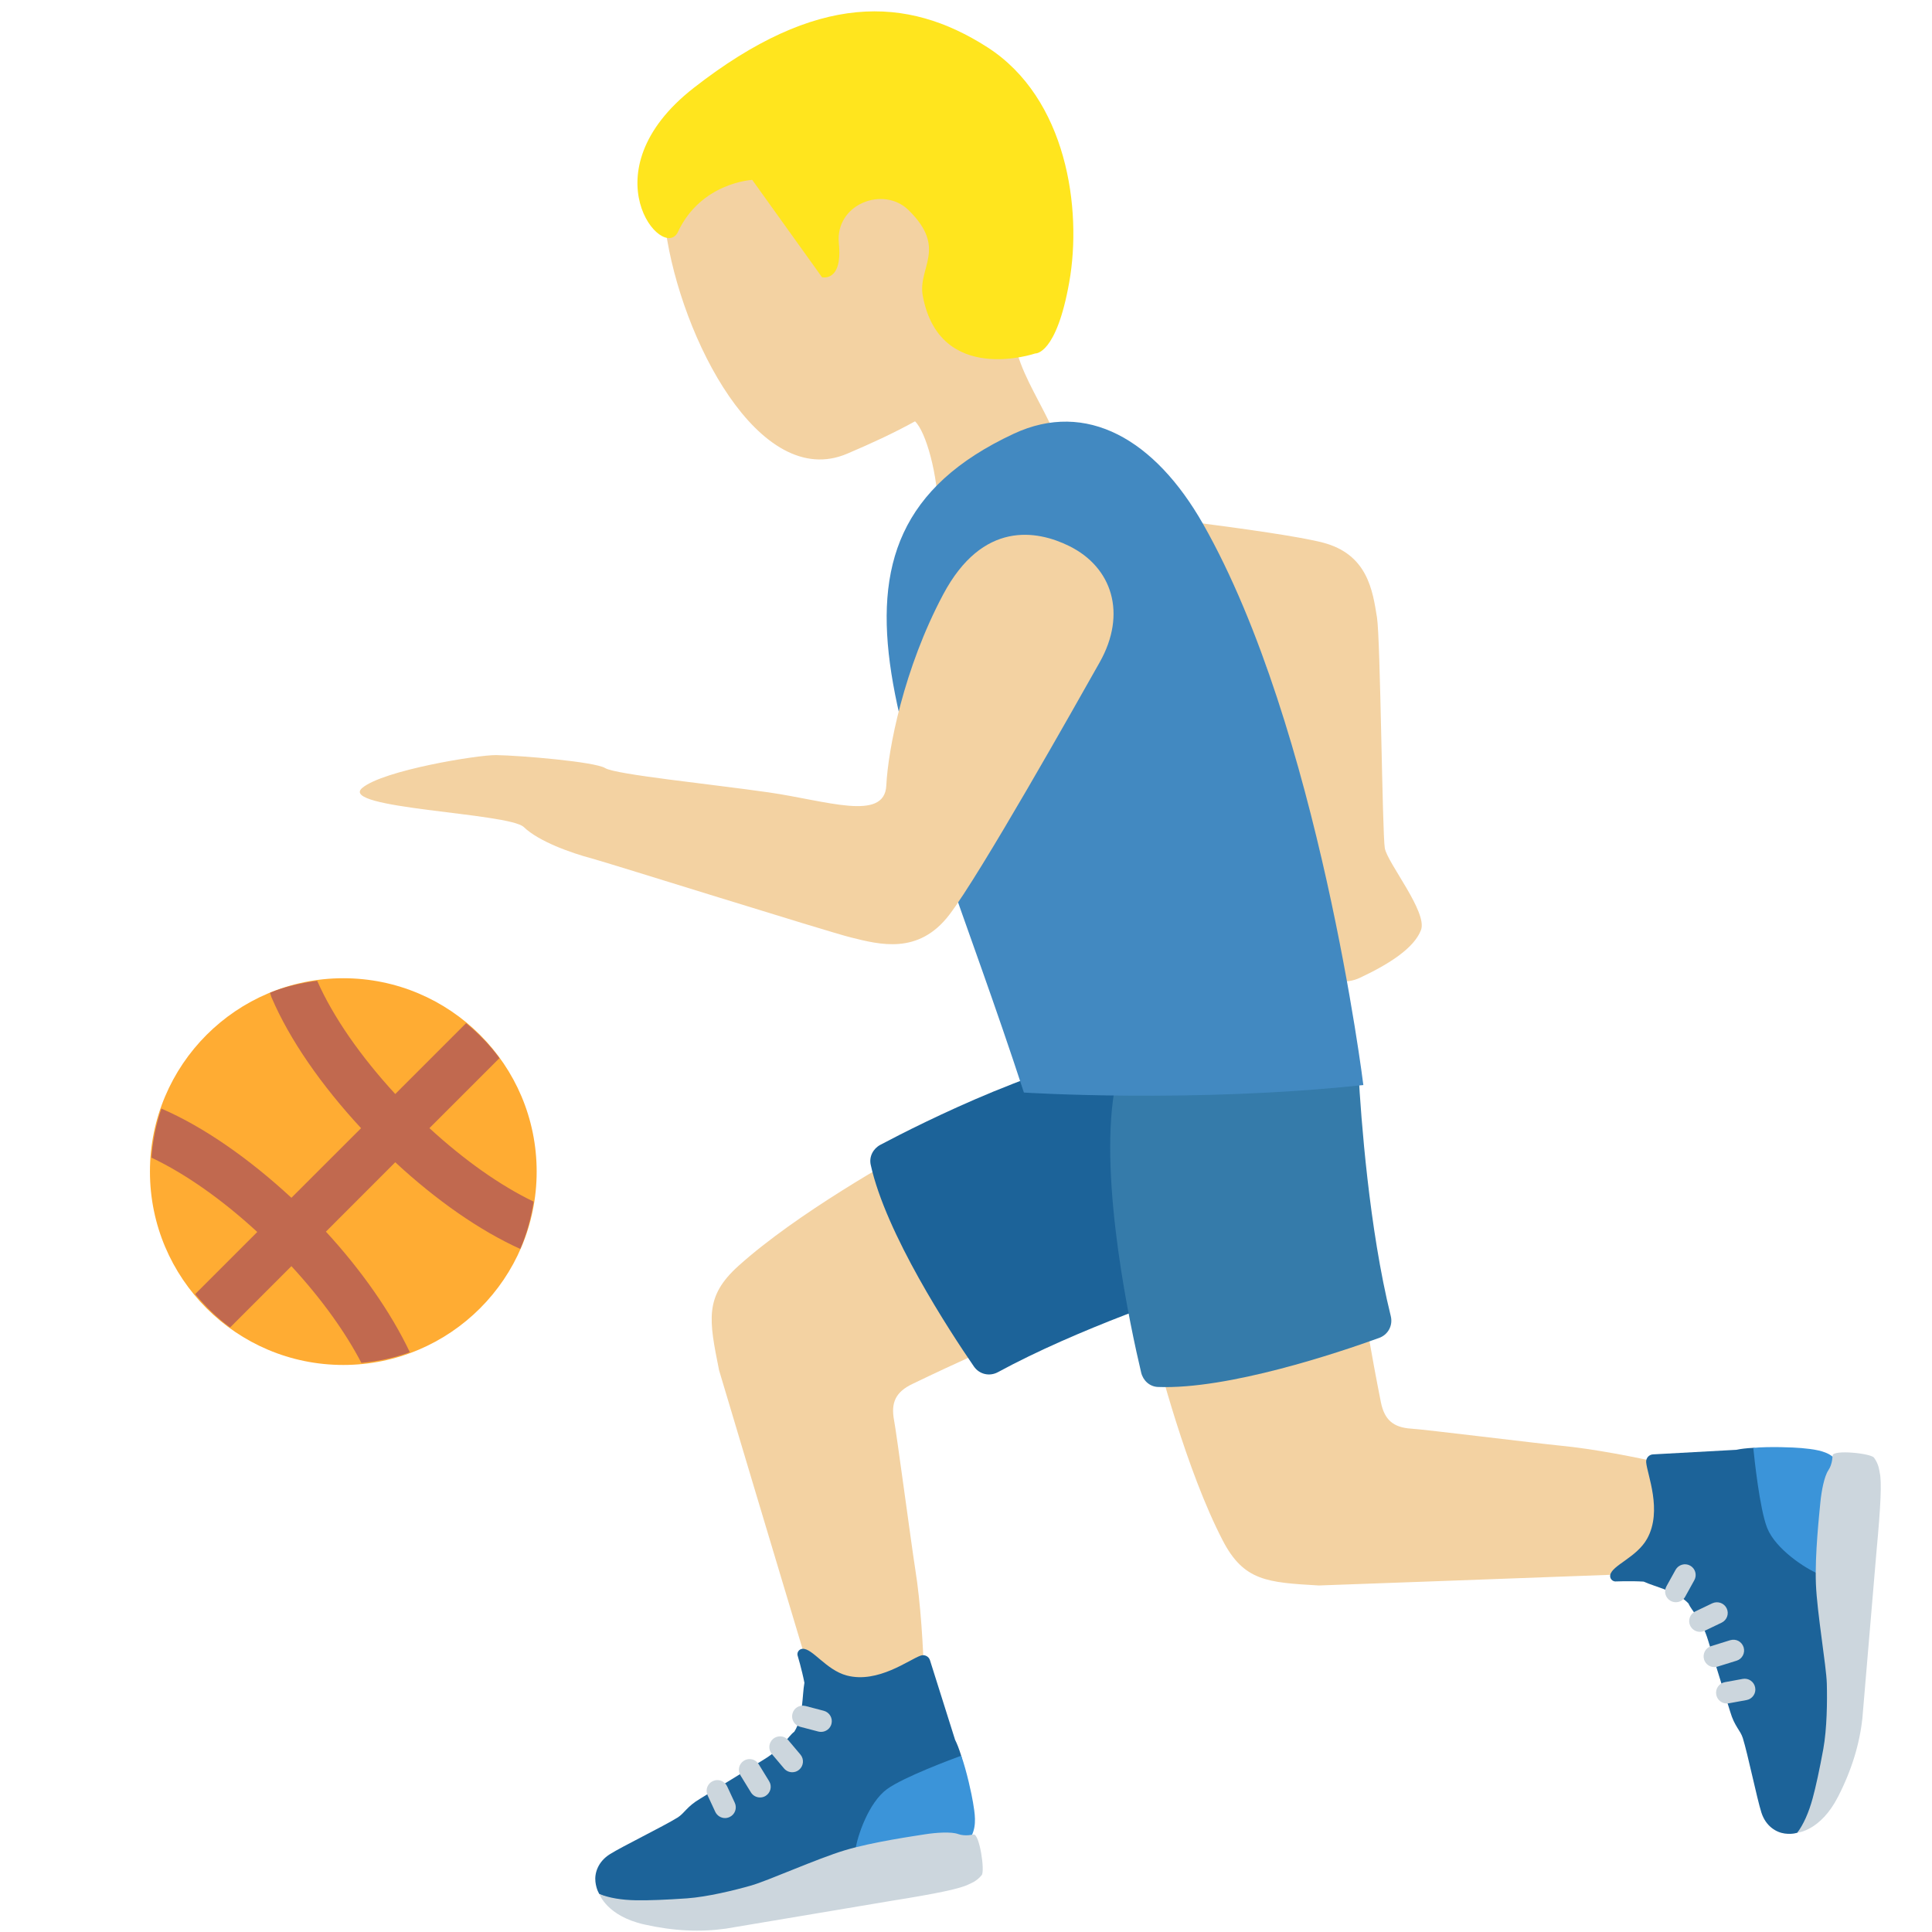 <svg width="50px" height="50px" xmlns="http://www.w3.org/2000/svg" viewBox="0 0 36 36"><path fill="#F3D2A2" d="M26.3 26.621c-.339-.021-.504-.165-.57-.496-.187-.94-.313-1.721-.356-1.993l-3.912.767c.118.473.644 2.5 1.322 3.806.393.757.831.782 1.79.838 0 0 3.726-.134 6.305-.231 1.142-.043 1.225-1.795.253-2.014-.692-.156-1.438-.3-2.053-.36-.465-.046-2.539-.303-2.779-.317zm-7.462-1.676l-1.729-3.593c-.428.233-2.257 1.253-3.35 2.237-.635.572-.549 1.002-.36 1.944 0 0 1.087 3.639 1.831 6.111.32 1.062 2.024.713 1.995-.251-.022-.732-.07-1.523-.171-2.156-.073-.463-.348-2.534-.394-2.77-.064-.334.033-.53.337-.677.863-.416 1.588-.735 1.841-.845z"/><path fill="#1C6399" d="M32.67 26.978c-.133.007-.238.02-.315.037l-1.55.085c-.078.002-.137.069-.131.147.017.225.309.899.018 1.424-.195.351-.656.495-.688.679-.01.058.032.112.091.118 0 0 .284-.012.532.003.217.1.626.182.836.408.063.148.242.283.364.684.072.239.412 1.33.412 1.33.081.278.189.345.236.494.095.306.263 1.127.346 1.387.083.26.28.37.433.391.152.02.239-.016.239-.016s.385-.362.64-2.01c.15-.967.095-4.904.095-4.904l-1.558-.257z"/><path fill="#CCD6DD" d="M31.227 29.855c-.033 0-.066-.008-.097-.025-.097-.053-.132-.175-.078-.272l.17-.307c.054-.097.178-.131.271-.078.097.053.132.175.078.272l-.17.307c-.035.066-.103.103-.174.103z"/><path fill="#3B94D9" d="M33.882 29.325c-.243-.098-.797-.461-.953-.853-.141-.354-.241-1.312-.259-1.493.297-.028.753-.01.9.004.194.018.447.044.585.166-.001-.001-.214 1.543-.273 2.176z"/><path fill="#CCD6DD" d="M34.148 27.12s-.002.164-.079.276c-.077.113-.129.39-.149.596-.019.206-.105.981-.083 1.524.022.544.194 1.527.203 1.855.009.328.003.839-.065 1.217-.069.378-.142.715-.199.922-.073.267-.171.486-.285.639 0 0 .43-.03.757-.667.258-.503.402-.986.454-1.457l.263-3.109c.081-.868.1-1.309.061-1.475-.007-.029-.013-.152-.106-.279-.06-.083-.762-.153-.772-.042zm-2.472 3.287c-.074 0-.146-.042-.181-.113-.048-.1-.006-.219.094-.267l.317-.152c.101-.046.219-.006.268.094.048.1.006.219-.094.267l-.317.152c-.029.013-.058.019-.087.019zm.268.657c-.086 0-.164-.055-.191-.141-.032-.105.026-.218.132-.25l.354-.11c.112-.033.217.027.251.132.032.105-.026.218-.132.25l-.354.11c-.021.006-.04.009-.06.009zm.232.678c-.095 0-.179-.067-.196-.164-.021-.109.052-.213.16-.233l.333-.061c.108-.02.213.052.232.161.021.109-.052.213-.16.233l-.333.061-.036.003z"/><path fill="#1C6399" d="M17.911 32.716c-.04-.128-.078-.226-.114-.296l-.467-1.48c-.021-.075-.101-.116-.175-.09-.214.073-.794.523-1.375.371-.388-.102-.642-.513-.828-.498-.059.005-.101.059-.092.117 0 0 .082.272.129.516-.043.235-.021.651-.188.911-.128.098-.214.305-.572.522-.213.129-1.186.729-1.186.729-.25.148-.287.269-.42.351-.273.168-1.026.535-1.257.68-.231.145-.289.363-.271.516.018.152.074.228.074.228s.446.283 2.106.121c.974-.095 4.775-1.117 4.775-1.117s-.049-1.295-.139-1.581z"/><path fill="#CCD6DD" d="M15.3 32.271c-.017 0-.033-.002-.051-.006l-.34-.089c-.106-.028-.171-.137-.143-.244.027-.107.131-.171.244-.143l.34.089c.106.028.171.137.143.244-.023.09-.105.149-.193.149z"/><path fill="#3B94D9" d="M15.939 34.472c.035-.26.248-.886.59-1.135.308-.224 1.211-.559 1.382-.622.101.281.197.727.22.873.031.192.072.411-.022.609 0 .001-1.543.176-2.17.275z"/><path fill="#CCD6DD" d="M18.141 34.183s-.159.039-.287-.008-.409-.028-.614.004c-.204.033-.976.142-1.497.298-.521.157-1.431.567-1.747.657s-.812.211-1.195.239c-.383.027-.728.04-.942.036-.277-.004-.513-.045-.69-.117 0 0 .136.409.834.567.552.125 1.055.145 1.524.078.036-.005 3.077-.517 3.077-.517.861-.137 1.293-.229 1.444-.307.027-.014.144-.05.244-.172.065-.078-.042-.776-.151-.758zm-3.379-1.16c-.057 0-.113-.024-.153-.071l-.227-.269c-.071-.084-.06-.211.024-.282.084-.07.21-.061.282.024l.227.269c.071.084.06.211-.024.282-.037.032-.083.047-.129.047zm-.6.47c-.067 0-.133-.034-.17-.095l-.194-.316c-.059-.094-.029-.217.065-.275.093-.057.217-.029.274.066l.194.316c.059.094.029.217-.065.275-.032.02-.068.029-.104.029zm-.652.384c-.075 0-.147-.043-.182-.116l-.143-.308c-.046-.1-.003-.219.098-.265.1-.047.219-.003.266.097l.143.308c.046.1.003.219-.098.265-.028.013-.056.019-.084.019z"/><path fill="#1C6399" d="M16.404 21.332c.751-.398 3.235-1.653 4.947-1.804.156-.014.298.088.352.235l1.328 3.635c.068.186-.027.391-.216.451-.781.25-2.74.915-4.22 1.719-.157.085-.347.041-.448-.106-.456-.664-1.642-2.477-1.923-3.76-.032-.15.045-.298.18-.37z"/><path fill="#357BAA" d="M21.264 25.576c-.196-.827-.785-3.547-.501-5.242.026-.155.16-.266.316-.281l3.853-.37c.198-.019.371.124.382.323.046.818.196 2.882.601 4.517.043.173-.048.346-.216.407-.758.274-2.811.965-4.123.914-.153-.006-.276-.118-.312-.268z"/><path fill="#F3D2A2" d="M18.032 10.676c-.037.617.172 1.537 1.603 1.665 1.43.128 2.808-.164 3.392-.377.584-.214.637.836.892 1.807.256.974.44 1.739.407 1.947-.054.352-.726 1.071-.388 1.647.338.576.848 1.115 1.404.854s1.009-.557 1.136-.889c.127-.333-.626-1.25-.674-1.525s-.081-3.894-.146-4.3c-.08-.496-.172-1.177-1.01-1.395s-4.153-.593-4.985-.688c-.953-.109-1.582.436-1.631 1.254z"/><path fill="#F3D2A2" d="M18.885 6.217c.253-.418.429-.895.475-1.466C19.525 2.71 18.155.934 16.3.784c-1.855-.15-4.184 1.475-3.897 3.502.285 2.013 1.746 4.863 3.38 4.169.431-.183.861-.38 1.267-.604.205.194.429 1.001.435 1.713.012 1.814 2.507 1.72 2.492-.097-.013-1.437-1.002-2.239-1.092-3.25z"/><path fill="#FFE51E" d="M12.925 1.639c2.296-1.793 3.976-1.717 5.471-.76 1.485.951 1.77 3.017 1.528 4.378-.241 1.361-.633 1.329-.633 1.329s-1.781.607-2.096-1.071c-.1-.531.466-.883-.265-1.599-.47-.461-1.372-.111-1.299.618.073.729-.314.632-.314.632l-1.3-1.814s-.951.046-1.384.968c-.272.579-1.713-1.115.292-2.681z"/><path fill="#4289C1" d="M22.418 9.765c-.897-1.578-2.174-2.314-3.528-1.683-4.238 1.976-1.905 5.849.189 12.276 0 0 3.134.202 6.325-.14.001 0-.826-6.654-2.986-10.453z"/><path fill="#F3D2A2" d="M19.924 10.175c-.603-.298-1.614-.479-2.349.901-.735 1.38-1.027 2.884-1.06 3.561-.033.677-1.108.284-2.191.128-1.086-.156-2.853-.332-3.048-.453-.191-.118-1.565-.234-2.03-.242-.34-.005-2.104.282-2.496.612-.461.388 2.73.461 3.01.729.28.269.876.481 1.274.587.294.078 4.391 1.364 4.826 1.471.531.131 1.253.327 1.827-.421.574-.748 2.356-3.913 2.804-4.707.512-.909.232-1.771-.567-2.166z"/><circle fill="#FFAC33" cx="6.397" cy="21.831" r="3.603"/><path fill="#C1694F" d="M7.365 21.657c.764.708 1.573 1.273 2.329 1.615.122-.277.201-.573.25-.881-.628-.303-1.297-.777-1.942-1.37l1.304-1.304c-.178-.245-.389-.459-.621-.652l-1.32 1.32c-.646-.702-1.158-1.437-1.455-2.11-.306.042-.603.109-.879.223.013.031.016.059.03.09.336.785.927 1.635 1.667 2.434L5.43 22.319c-.796-.737-1.642-1.325-2.423-1.662-.1.29-.162.595-.185.914.636.302 1.317.782 1.972 1.385l-1.158 1.158c.193.232.408.444.652.621l1.142-1.142c.592.643 1.023 1.262 1.304 1.803.315-.03.617-.093.903-.199-.356-.751-.914-1.542-1.564-2.247l1.292-1.293z"/></svg>